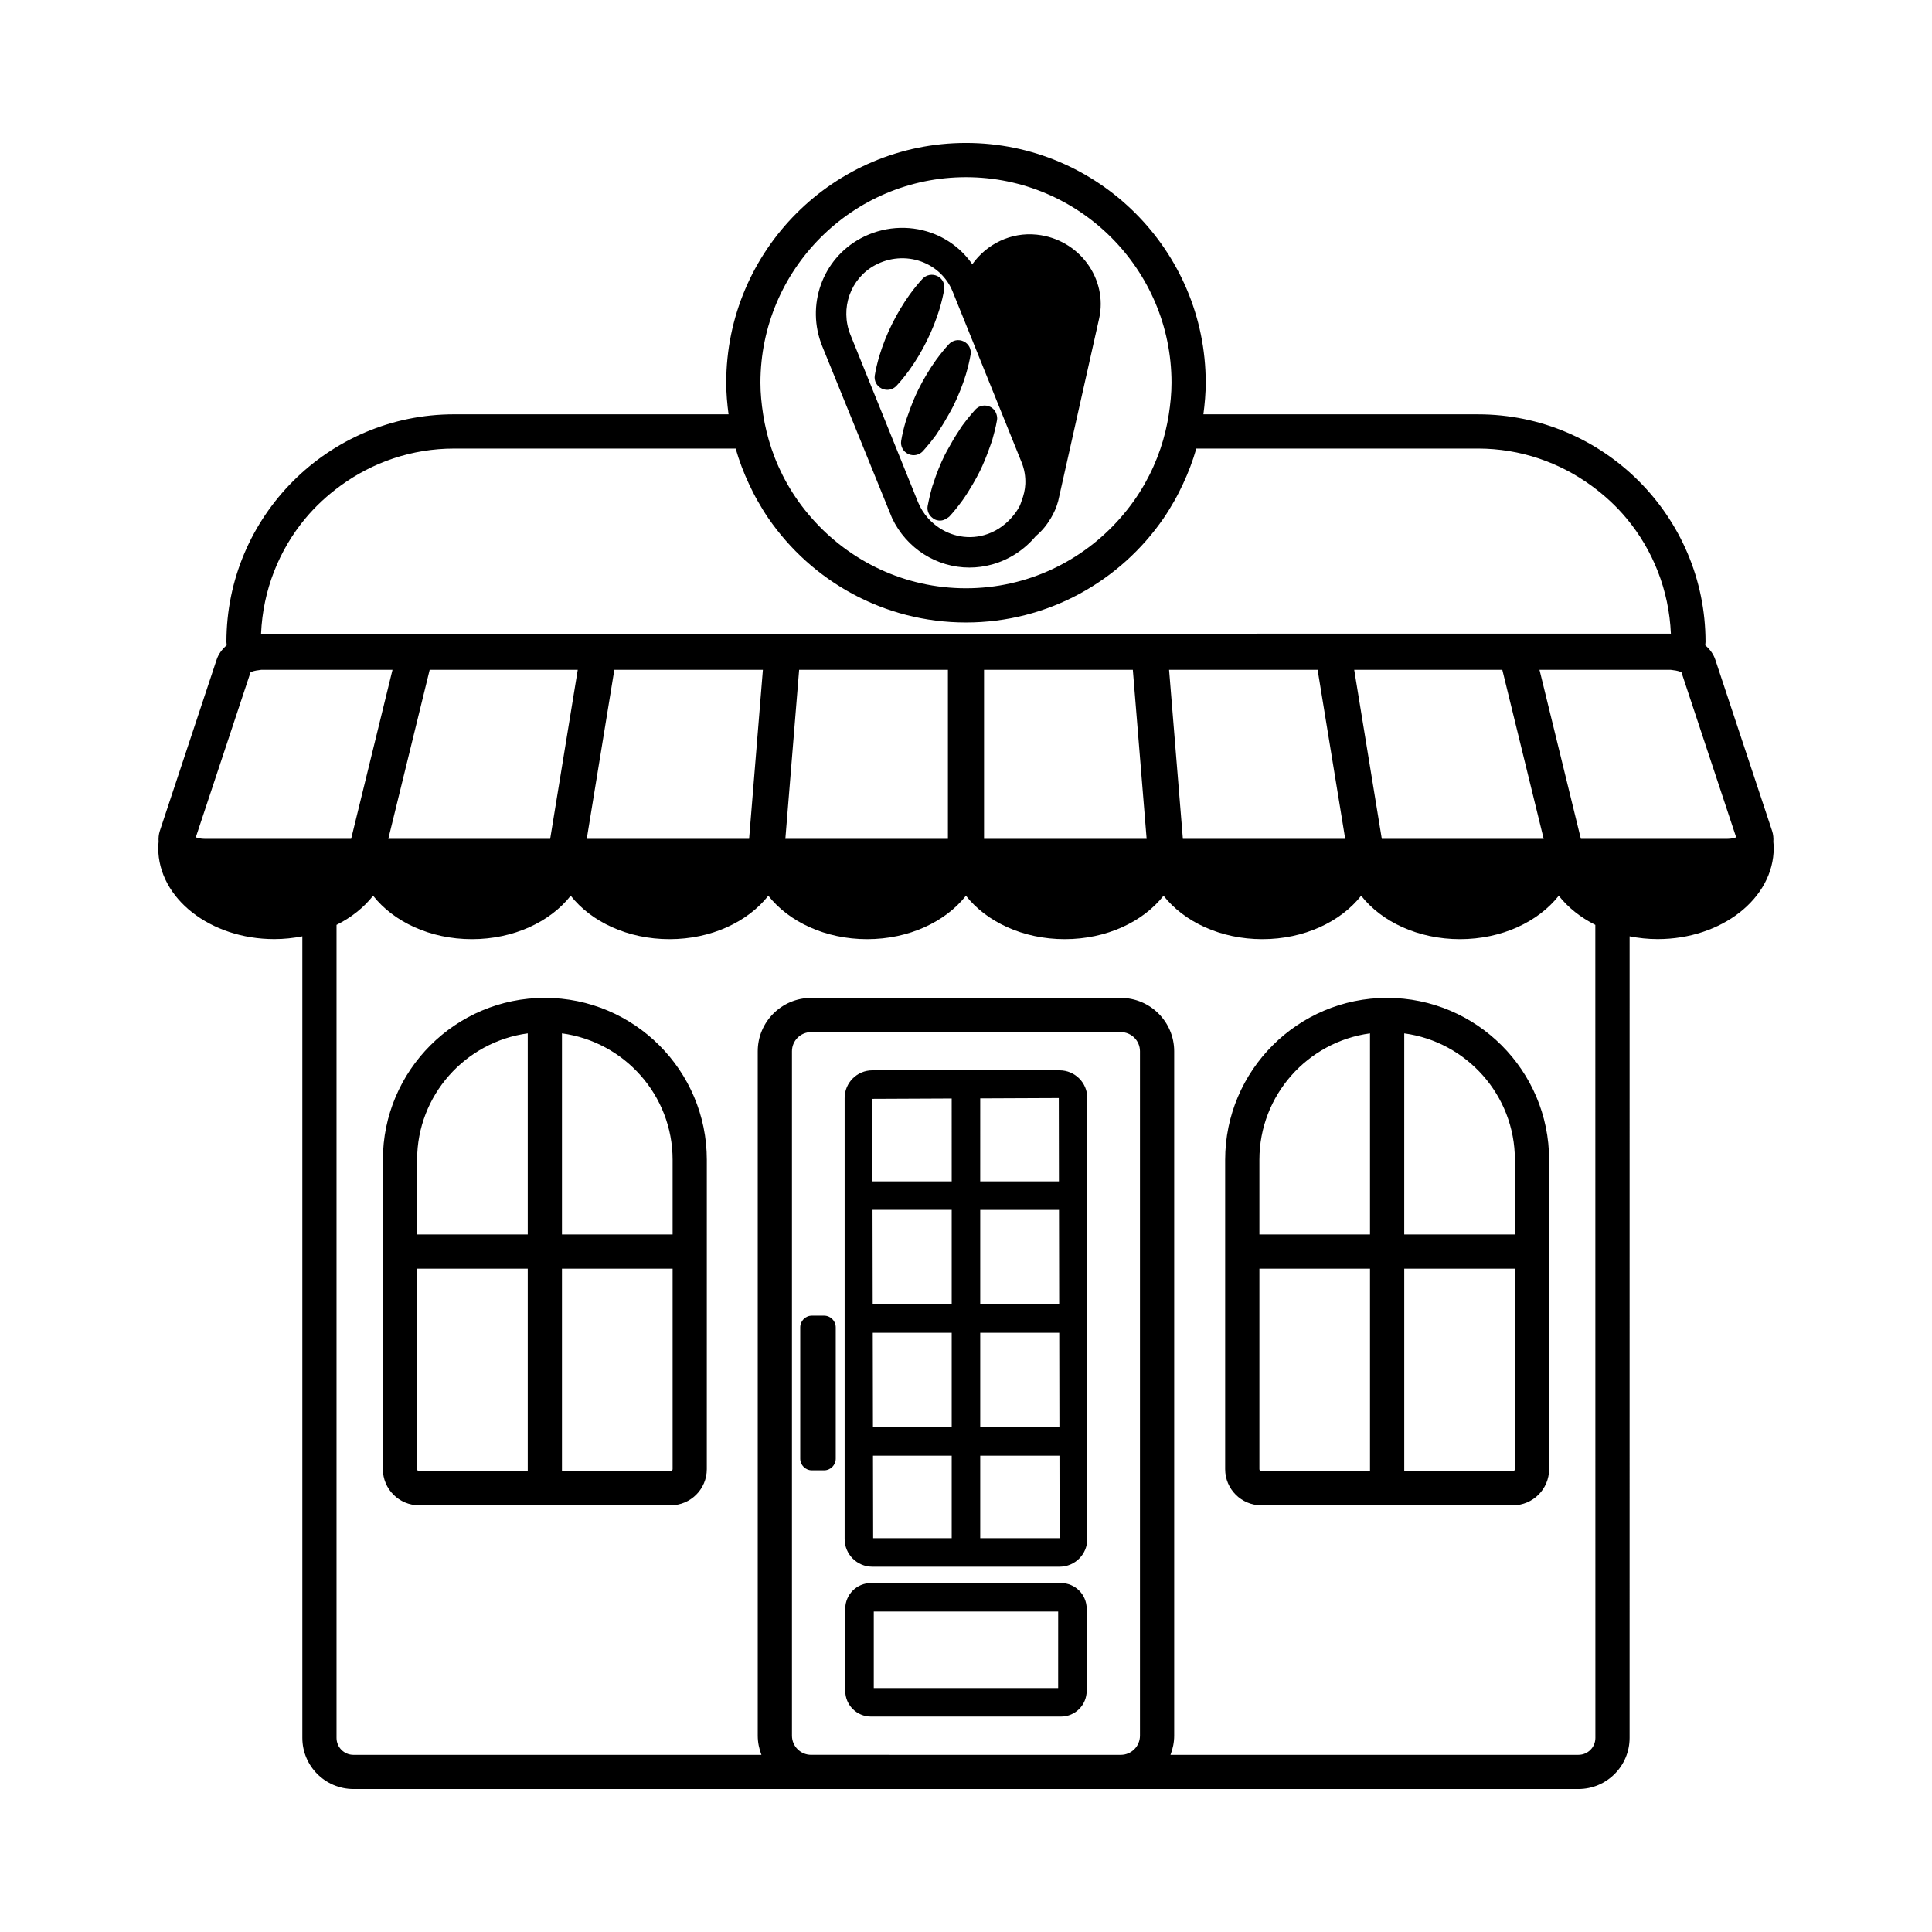 <?xml version="1.0" encoding="UTF-8"?>
<!-- Uploaded to: ICON Repo, www.svgrepo.com, Generator: ICON Repo Mixer Tools -->
<svg fill="#000000" width="800px" height="800px" version="1.1" viewBox="144 144 512 512" xmlns="http://www.w3.org/2000/svg">
 <path d="m288.39 408.44c-23.668 0-42.922 19.258-42.922 42.922v81.98c0 5.277 4.293 9.574 9.57 9.574h66.703c5.277 0 9.57-4.297 9.57-9.574l0.004-81.98c0-23.668-19.254-42.922-42.926-42.922zm-4.531 125.41h-28.816c-0.277 0-0.504-0.227-0.504-0.5v-53.133h29.32zm0-62.707h-29.32v-19.777c0-17.125 12.797-31.285 29.32-33.516zm38.391 62.203c0 0.277-0.227 0.5-0.504 0.5l-28.82 0.004v-53.633h29.324zm0-62.203h-29.324v-53.293c16.527 2.227 29.324 16.391 29.324 33.516zm189.35-62.699c-23.664 0-42.922 19.258-42.922 42.922v81.98c0 5.277 4.297 9.574 9.574 9.574h66.699c5.277 0 9.574-4.297 9.574-9.574l0.004-81.98c0-23.668-19.258-42.922-42.93-42.922zm-4.535 125.41h-28.812c-0.277 0-0.5-0.227-0.5-0.5v-53.133h29.312zm0-62.707h-29.312v-19.777c0-17.125 12.789-31.285 29.312-33.516zm38.391 62.203c0 0.277-0.227 0.5-0.5 0.5h-28.816v-53.629h29.32zm0-62.203h-29.32l0.004-53.293c16.523 2.227 29.32 16.391 29.32 33.516zm68.5-104.07c0.062-0.957-0.012-1.922-0.324-2.856l-15.055-45.391c-0.488-1.477-1.43-2.769-2.684-3.836 0.02-0.297 0.09-0.582 0.09-0.883 0-33.25-27.055-60.305-60.305-60.305l-72.766-0.004c0.363-2.75 0.617-5.535 0.617-8.383 0-35.035-28.5-63.535-63.535-63.535-35.031 0-63.535 28.5-63.535 63.535 0 2.848 0.254 5.633 0.617 8.383h-72.762c-33.254 0-60.309 27.051-60.309 60.328 0 0.297 0.066 0.574 0.086 0.863-1.254 1.062-2.195 2.356-2.684 3.832l-15.055 45.391c-0.309 0.938-0.379 1.902-0.316 2.856-0.047 0.547-0.105 1.09-0.105 1.645 0 13.344 13.777 24.16 30.77 24.16 2.566 0 5.043-0.273 7.422-0.738v212.42c0 7.473 6.078 13.555 13.551 13.555h324.63c7.473 0 13.555-6.082 13.555-13.555l0.004-212.42c2.383 0.465 4.859 0.738 7.422 0.738 16.996 0 30.77-10.816 30.77-24.16 0.004-0.559-0.055-1.102-0.102-1.645zm-213.96-176.12c30.031 0 54.465 24.434 54.465 54.469 0 2.859-0.289 5.644-0.715 8.383-0.238 1.535-0.535 3.043-0.898 4.535-0.375 1.539-0.805 3.051-1.309 4.535-1.109 3.269-2.512 6.398-4.191 9.359-0.887 1.562-1.852 3.074-2.887 4.535-1.117 1.578-2.32 3.086-3.594 4.535-9.988 11.367-24.59 18.59-40.875 18.59-16.285 0-30.887-7.223-40.875-18.59-1.273-1.449-2.477-2.957-3.594-4.535-1.035-1.461-1.996-2.973-2.887-4.535-1.684-2.957-3.082-6.09-4.191-9.359-0.504-1.484-0.93-2.996-1.309-4.535-0.363-1.488-0.66-3-0.898-4.535-0.426-2.738-0.715-5.527-0.715-8.383 0.008-30.035 24.441-54.469 54.473-54.469zm-175.08 90.445c2.719-3.269 5.863-6.156 9.301-8.664 8.461-6.172 18.844-9.859 30.098-9.859h74.641c0.926 3.234 2.113 6.356 3.519 9.359 0.723 1.543 1.484 3.062 2.324 4.535 0.883 1.547 1.805 3.07 2.809 4.535 11.461 16.684 30.66 27.656 52.387 27.656 21.727 0 40.926-10.973 52.387-27.656 1.004-1.465 1.926-2.984 2.809-4.535 0.84-1.473 1.602-2.992 2.324-4.535 1.406-3.004 2.594-6.121 3.519-9.359l74.645-0.004c11.25 0 21.629 3.688 30.09 9.859 3.441 2.512 6.59 5.402 9.309 8.676 6.941 8.355 11.23 18.953 11.723 30.527-0.051 0-0.094-0.008-0.145-0.008l-373.32 0.004c-0.051 0-0.098 0.008-0.152 0.008 0.488-11.574 4.781-22.18 11.73-30.539zm317.21 40.105 10.73 43.84 0.234 0.957h-42.898l-7.066-43.289-0.246-1.508zm-41.633 44.797h-43.02l-3.656-44.801h39.363l7.223 44.25zm-52.625 0h-43.086v-44.801h39.43zm-52.66-44.797v44.801h-43.082l3.652-44.801zm-49.035 0-3.652 44.801h-43.023l0.09-0.551 7.219-44.246zm-49.062 0-7.309 44.801h-42.895l0.234-0.961 10.73-43.836zm-98.828 44.797c-1.039 0-1.855-0.195-2.394-0.41l6.102-18.395 7.5-22.613 0.895-2.695c0.324-0.219 1.168-0.488 2.258-0.598 0.246-0.023 0.422-0.09 0.699-0.09h34.676l-10.965 44.801zm247.82 237.68c0 2.801-2.273 5.074-5.074 5.074l-82.074-0.004c-2.801 0-5.078-2.273-5.078-5.074v-181.38c0-2.801 2.277-5.078 5.078-5.078h82.074c2.801 0 5.074 2.277 5.074 5.078zm120.69 0.59c0 2.477-2.008 4.481-4.481 4.481h-108.12c0.609-1.578 0.98-3.281 0.98-5.074v-181.38c0-7.801-6.348-14.145-14.145-14.145h-82.074c-7.801 0-14.145 6.344-14.145 14.145v181.39c0 1.793 0.371 3.492 0.98 5.074l-108.12-0.004c-2.473 0-4.484-2.008-4.484-4.481v-215.47c3.934-1.965 7.246-4.613 9.695-7.731 5.418 6.902 15.102 11.516 26.184 11.516s20.766-4.617 26.184-11.516c5.418 6.902 15.102 11.516 26.184 11.516 11.082 0 20.766-4.617 26.184-11.516 5.418 6.902 15.102 11.516 26.184 11.516 11.082 0 20.766-4.617 26.184-11.516 5.418 6.902 15.102 11.516 26.184 11.516s20.766-4.617 26.184-11.516c5.418 6.902 15.102 11.516 26.184 11.516s20.766-4.617 26.184-11.516c5.418 6.902 15.102 11.516 26.184 11.516 11.082 0 20.766-4.617 26.184-11.516 2.445 3.117 5.758 5.762 9.688 7.731zm34.918-238.27h-38.766l-10.965-44.801h34.676c0.277 0 0.453 0.066 0.699 0.09 1.082 0.109 1.926 0.379 2.254 0.598l0.895 2.699 13.598 41.008c-0.539 0.211-1.355 0.406-2.391 0.406zm-236.23 129.46v34.801c0 1.707-1.387 3.094-3.094 3.094h-3.223c-1.707 0-3.094-1.387-3.094-3.094v-34.801c0-1.711 1.387-3.094 3.094-3.094h3.223c1.711 0 3.094 1.387 3.094 3.094zm59.695 67.762h-50.371c-3.75 0-6.805 3.051-6.805 6.805v21.77c0 3.754 3.055 6.805 6.805 6.805h50.371c3.754 0 6.805-3.051 6.805-6.805v-21.77c0-3.754-3.051-6.805-6.805-6.805zm-0.754 27.824h-48.863v-20.266h48.867zm0.383-163.7h-49.629c-4.047 0-7.34 3.293-7.34 7.34v116.87c0 4.043 3.293 7.336 7.34 7.336h49.629c4.051 0 7.34-3.293 7.34-7.336l0.004-116.87c0-4.047-3.293-7.34-7.344-7.34zm-21.035 7.434 20.82-0.09 0.039 22.082h-20.863zm0 29.547h20.875l0.047 25.012h-20.922zm0 32.57h20.938l0.047 25.02h-20.984zm-7.559 54.434h-20.816l-0.043-21.859h20.859zm0-29.418h-20.871l-0.047-25.02h20.918zm0-32.574h-20.934l-0.047-25.012h20.98zm0-32.57h-20.996l-0.043-21.863 21.035-0.094zm7.559 94.562v-21.859h20.996l0.039 21.859zm-23.363-270.34c3.832 8.098 11.867 13.113 20.488 13.113 2 0 4.027-0.266 6.035-0.824 4.586-1.277 8.586-3.941 11.566-7.512 1.609-1.324 2.93-2.961 4.008-4.781 0.828-1.398 1.504-2.894 1.93-4.535l10.848-48.332c2.336-10.48-5.211-21.023-16.5-22.23-6.93-0.742-13.332 2.523-17.117 7.844-2.598-3.777-6.367-6.711-10.816-8.312-6.148-2.211-13.012-1.672-18.809 1.469l-0.004 0.004c-10.137 5.492-14.496 17.766-10.145 28.539zm-4.523-67.008c3.789-2.055 8.254-2.41 12.242-0.973 3.805 1.367 6.832 4.242 8.305 7.883l18.324 45.379c0.727 1.797 1.043 3.723 0.969 5.652-0.059 1.539-0.438 3.059-1 4.535-0.16 0.418-0.266 0.852-0.465 1.258-0.598 1.215-1.406 2.281-2.297 3.277-1.902 2.121-4.359 3.738-7.188 4.523-4.769 1.324-9.676 0.051-13.27-2.988-0.562-0.473-1.098-0.977-1.586-1.535-1.074-1.227-1.988-2.629-2.633-4.223l-17.914-44.352c-2.812-6.973-0.012-14.898 6.512-18.438zm23.152 42.484c0.84-1.148 1.602-2.094 2.348-2.969 0.363-0.43 0.73-0.871 1.09-1.258 1.02-1.09 2.609-1.379 3.949-0.723 0.836 0.414 1.398 1.141 1.66 1.977 0.148 0.477 0.227 0.973 0.145 1.492-0.16 0.961-0.387 1.973-0.656 3.039-0.176 0.691-0.352 1.391-0.586 2.188l-0.004 0.02c-0.238 0.777-0.543 1.551-0.816 2.328-0.723 2.031-1.531 4.051-2.504 6.031-0.559 1.137-1.176 2.238-1.809 3.328-0.883 1.523-1.812 3.012-2.82 4.426-0.031 0.039-0.055 0.066-0.082 0.109-1.246 1.695-2.289 2.981-3.371 4.141-0.164 0.172-0.371 0.262-0.559 0.395-0.566 0.398-1.203 0.672-1.887 0.672-0.508 0-1.02-0.117-1.5-0.352-0.172-0.086-0.301-0.211-0.453-0.32-1-0.719-1.551-1.902-1.352-3.144 0.074-0.445 0.184-0.926 0.281-1.391 0.246-1.191 0.539-2.434 0.961-3.871 0.066-0.223 0.164-0.441 0.234-0.664 0.836-2.621 1.863-5.211 3.106-7.711 0.277-0.562 0.602-1.094 0.898-1.645 0.844-1.57 1.746-3.082 2.711-4.535 0.336-0.516 0.656-1.059 1.016-1.562zm-7-17.328c1.238-1.688 2.266-2.945 3.32-4.094 0.039-0.043 0.078-0.09 0.113-0.133 1.02-1.094 2.609-1.379 3.949-0.723 1.312 0.648 2.035 2.039 1.805 3.473-0.266 1.594-0.66 3.254-1.238 5.227l-0.004 0.016c-0.859 2.812-1.977 5.625-3.324 8.359-0.375 0.762-0.805 1.488-1.211 2.231-0.859 1.562-1.777 3.078-2.769 4.535-0.223 0.324-0.418 0.672-0.645 0.988-1.027 1.402-1.91 2.484-2.797 3.488-0.016 0.02-0.035 0.039-0.051 0.059-0.203 0.227-0.406 0.484-0.609 0.699-0.656 0.695-1.539 1.066-2.449 1.066-0.504 0-1.02-0.117-1.5-0.352-0.648-0.316-1.145-0.82-1.465-1.414-0.324-0.613-0.457-1.324-0.34-2.047 0.129-0.801 0.297-1.617 0.5-2.488 0.203-0.863 0.449-1.777 0.742-2.773 0.18-0.594 0.418-1.172 0.617-1.762 0.77-2.242 1.652-4.465 2.719-6.613 1.359-2.727 2.918-5.336 4.637-7.742zm-16.211 4.051c0.262-1.594 0.656-3.266 1.242-5.258 0.871-2.848 1.988-5.66 3.34-8.375 1.359-2.738 2.918-5.344 4.633-7.746 1.281-1.75 2.34-3.047 3.438-4.223 1.02-1.094 2.606-1.383 3.949-0.723 1.312 0.645 2.035 2.039 1.805 3.473-0.258 1.57-0.652 3.234-1.238 5.231l-0.004 0.016c-0.855 2.809-1.977 5.617-3.324 8.355-1.344 2.727-2.898 5.34-4.629 7.754-1.273 1.746-2.336 3.051-3.457 4.25-0.656 0.695-1.539 1.066-2.445 1.066-0.508 0-1.02-0.117-1.5-0.352-1.316-0.648-2.039-2.043-1.809-3.469z"/>
</svg>